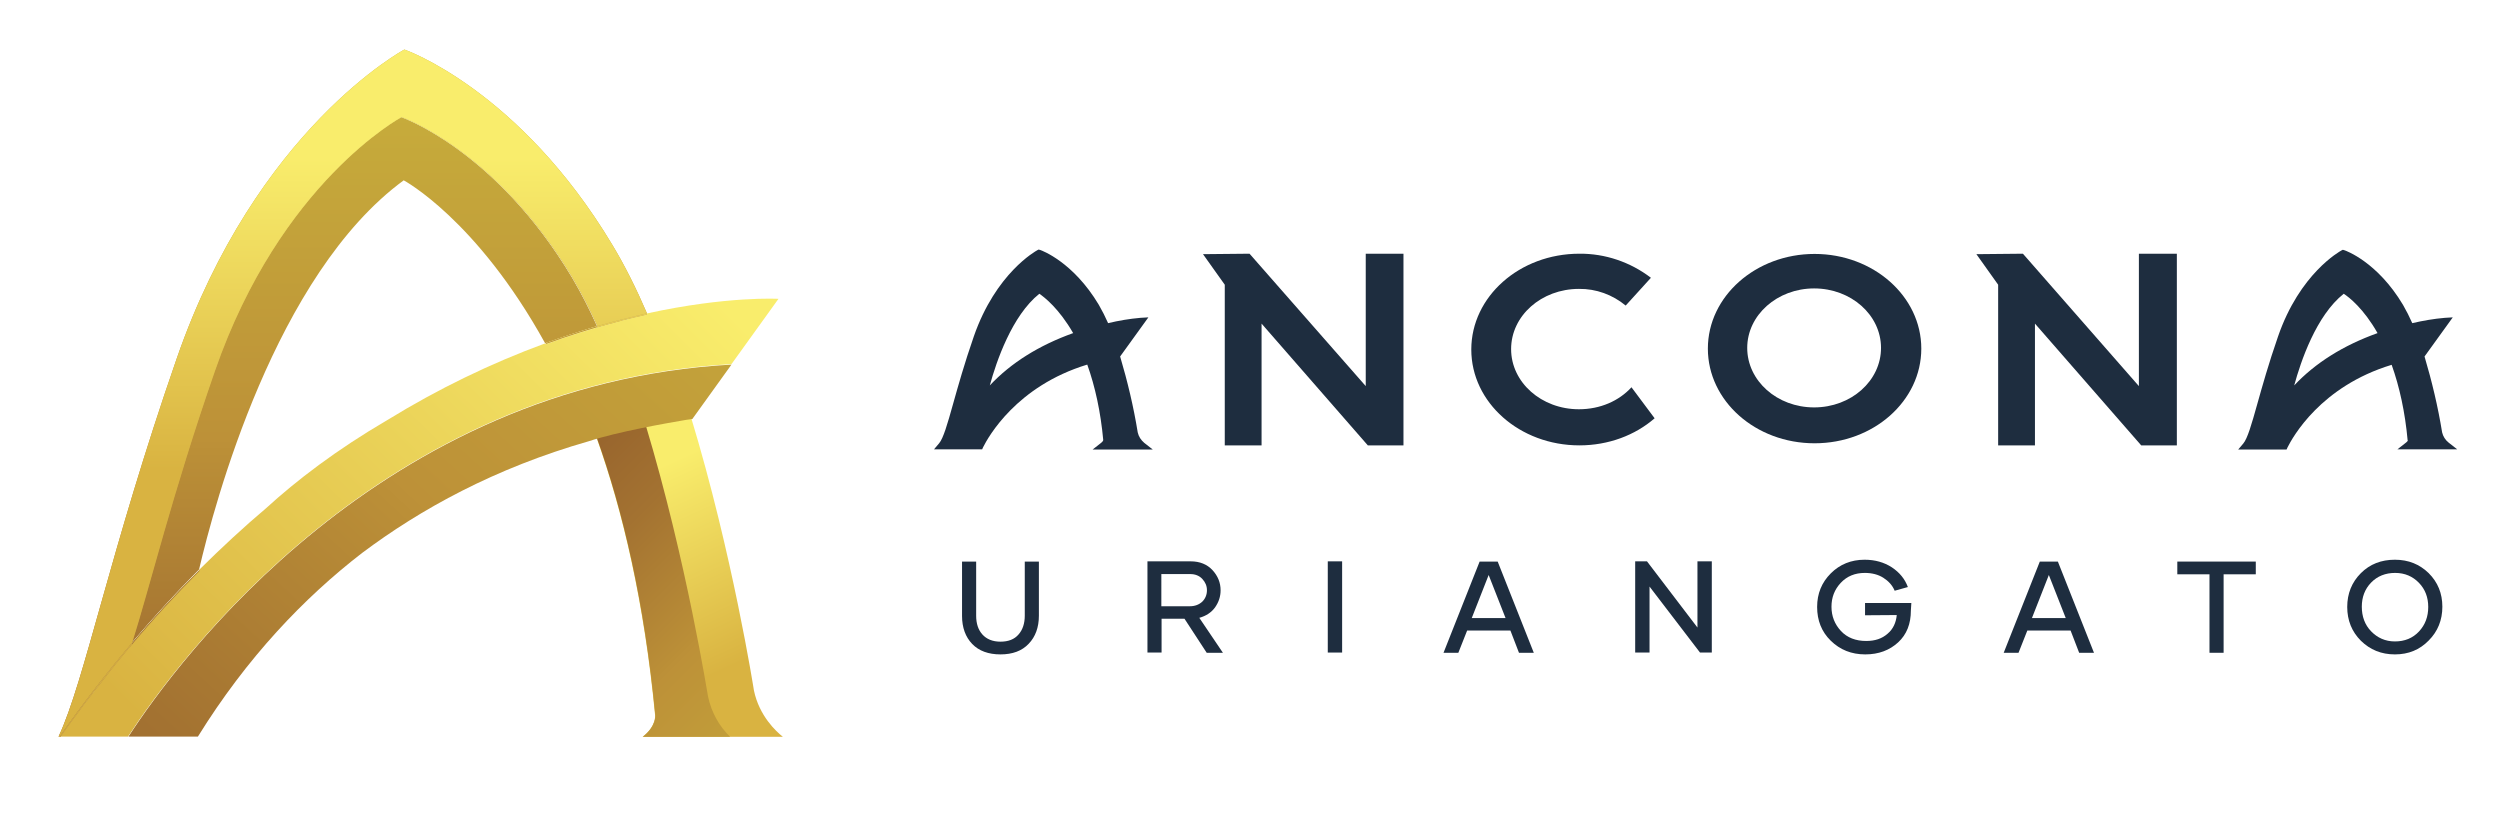 <?xml version="1.0" encoding="utf-8"?>
<!-- Generator: Adobe Illustrator 28.0.0, SVG Export Plug-In . SVG Version: 6.00 Build 0)  -->
<svg version="1.1" id="Capa_1" xmlns="http://www.w3.org/2000/svg" xmlns:xlink="http://www.w3.org/1999/xlink" x="0px" y="0px"
	 viewBox="0 0 1080 351.4" style="enable-background:new 0 0 1080 351.4;" xml:space="preserve">
<style type="text/css">
	.st0{fill:#FFFFFF;}
	.st1{fill:url(#SVGID_1_);}
	.st2{fill:url(#SVGID_00000078732611024739455560000012162899803533765776_);}
	.st3{fill:none;}
	.st4{fill:url(#SVGID_00000085961372564540764280000004171507687845912984_);}
	.st5{fill:url(#SVGID_00000157294341495321613100000004264160132449679805_);}
	.st6{fill:url(#SVGID_00000156564768547926914920000004849609259186374278_);}
	.st7{fill:url(#SVGID_00000160868813243258657540000003578749630033044103_);}
	.st8{fill:url(#SVGID_00000148620216121125205580000003182590898788438931_);}
	.st9{fill:url(#SVGID_00000099624749417304225350000017980629405423161755_);}
	.st10{fill:url(#SVGID_00000176743733597483318950000001316640740021090230_);}
	.st11{fill:url(#SVGID_00000106866398919153528630000003559823963880552853_);}
	.st12{fill:url(#SVGID_00000103988044081170332660000006341179378923684502_);}
	.st13{fill:url(#SVGID_00000037687926307362605410000005690094652314417824_);}
	.st14{fill:url(#SVGID_00000032615510545497361150000010039230322760292268_);}
	.st15{fill:url(#SVGID_00000107549957895095568330000005873235848160368023_);}
	.st16{fill:url(#SVGID_00000159453308587296779680000011702050277849440139_);}
	.st17{fill:url(#SVGID_00000092423660823201140280000004518520518685445047_);}
	.st18{fill:url(#SVGID_00000006689484136434914800000010798991273189703317_);}
	.st19{fill:url(#SVGID_00000058566354361252682230000008557714879036003761_);}
	.st20{fill:url(#SVGID_00000175290866306136006370000000997976070500255409_);}
	.st21{fill:url(#SVGID_00000144309686529951159130000003325501447407128224_);}
	.st22{fill:url(#SVGID_00000112617266949446941310000010025834775222754188_);}
	.st23{fill:url(#SVGID_00000080174180416297250990000014449914116097585577_);}
	.st24{fill:url(#SVGID_00000072282408909752801740000016040611338785164684_);}
	.st25{fill:url(#SVGID_00000179636193229742836570000012483691244806712203_);}
	.st26{fill:url(#SVGID_00000160891494513317808400000004883925171958554544_);}
	.st27{fill:url(#SVGID_00000112598865191346008590000000580839588607775155_);}
	.st28{fill:url(#SVGID_00000034082786419752603030000017546326150543504316_);}
	.st29{fill:url(#SVGID_00000062189093244203341610000008715262933711196804_);}
	.st30{fill:url(#SVGID_00000102501942585607823120000003551149824998856625_);}
	.st31{fill:url(#SVGID_00000136384915993095704260000000118891848085914242_);}
	.st32{fill:url(#SVGID_00000068648643236033168260000008172121717936852911_);}
	.st33{fill:url(#SVGID_00000031909269504414782910000003079586263901508253_);}
	.st34{fill:url(#SVGID_00000042700006078155621000000013565304256122884501_);}
	.st35{fill:url(#SVGID_00000135692448068811973230000004370374738233094534_);}
	.st36{fill:url(#SVGID_00000023990040314736566340000012057257331146570892_);}
	.st37{fill:url(#SVGID_00000179639270047524479630000006026590377053465499_);}
	.st38{fill:url(#SVGID_00000110448221883379969170000012135867496252977578_);}
	.st39{fill:url(#SVGID_00000008140969882765766620000003548182714132968622_);}
	.st40{fill:url(#SVGID_00000172432179026618992400000003863568588796761262_);}
	.st41{fill:url(#SVGID_00000142872796124738612740000011319836298207180941_);}
	.st42{fill:url(#SVGID_00000015341413023636475100000016419815401528400792_);}
	.st43{fill:url(#SVGID_00000070105576016681421000000018070882287727715485_);}
	.st44{fill:url(#SVGID_00000023994231706813006850000012773440858246164386_);}
	.st45{fill:url(#SVGID_00000060001307573479435200000010259653889214519443_);}
	.st46{fill:url(#SVGID_00000180363382101629182190000009906402368114007465_);}
	.st47{fill:url(#SVGID_00000112622901684518336200000015527714934826089350_);}
	.st48{fill:url(#SVGID_00000052102976957352808080000015343087741419993246_);}
	.st49{fill:url(#SVGID_00000155124844376136386800000016839102732809628817_);}
	.st50{fill:url(#SVGID_00000142859012300460852620000016637667517914010291_);}
	.st51{fill:url(#SVGID_00000033326824663675424720000004460996558452818585_);}
	.st52{fill:url(#SVGID_00000075885180150605618150000007651189120925289857_);}
	.st53{fill:url(#SVGID_00000026161783642996164860000016043218531334942616_);}
	.st54{fill:url(#SVGID_00000019676670488429348150000017776200526665901966_);}
	.st55{fill:url(#SVGID_00000183249891333767178760000006062510704648174253_);}
	.st56{fill:url(#SVGID_00000106128616742336397190000016307104542595677594_);}
	.st57{fill:url(#SVGID_00000014608354615368354730000016661807345731378074_);}
	.st58{fill:url(#SVGID_00000058591423855556393300000015411390983360102799_);}
	.st59{fill:url(#SVGID_00000121959021854953980460000008855602414355006602_);}
	.st60{fill:url(#SVGID_00000100342378778979466700000008975858868472128130_);}
	.st61{fill:url(#SVGID_00000074401244339744192170000016251044268918951594_);}
	.st62{fill:url(#SVGID_00000049210633781021990180000010559421099326792890_);}
	.st63{fill:url(#SVGID_00000178194660519565330020000004785697039685474999_);}
	.st64{fill:url(#SVGID_00000114039518363380103800000007222766832467626904_);}
	.st65{fill:url(#SVGID_00000091002460285370751340000002695001621280651662_);}
	.st66{fill:url(#SVGID_00000158030024963709893280000002204703555097350334_);}
	.st67{fill:url(#SVGID_00000165224142400752648480000001581701146278670750_);}
	.st68{fill:url(#SVGID_00000042736332526985509150000011775378167476826769_);}
	.st69{fill:url(#SVGID_00000052106022481272171960000012581458886605867915_);}
	.st70{fill:url(#SVGID_00000178903214034687230910000006359862515721549963_);}
	.st71{fill:url(#SVGID_00000164479641507418611930000018244018940735752378_);}
	.st72{fill:url(#SVGID_00000112613930974175988210000011843760904880737948_);}
	.st73{fill:url(#SVGID_00000177482386319513916650000001554623888780255148_);}
	.st74{fill:url(#SVGID_00000076603767657059472810000008978466237929713340_);}
	.st75{fill:url(#SVGID_00000030457568866555943360000006790237446572093860_);}
	.st76{fill:url(#SVGID_00000139987279005140026980000002488175829306283932_);}
	.st77{fill:url(#SVGID_00000097462647714431580370000011503580080577207686_);}
	.st78{fill:#1E2D3F;}
	.st79{fill:url(#SVGID_00000072272939088629436260000012432491203496959923_);}
	.st80{fill:url(#SVGID_00000106842716931640979380000006149521151710196130_);}
	.st81{fill:url(#SVGID_00000131369533320062838700000017514545212007444638_);}
	.st82{fill:url(#SVGID_00000017477631229709258040000016917819239782394753_);}
	.st83{fill:url(#SVGID_00000008109324762624218710000015007097220704884410_);}
	.st84{fill:url(#SVGID_00000014595189992854729050000005938350251806316186_);}
	.st85{fill:url(#SVGID_00000034085206800390838390000012526486004608634498_);}
	.st86{fill:url(#SVGID_00000126311095270952492160000003654314877419452066_);}
	.st87{fill:url(#SVGID_00000178915804533775060710000002175764598936908430_);}
	.st88{fill:url(#SVGID_00000079471224759122251610000001736603317967402910_);}
	.st89{fill:url(#SVGID_00000131359570924870825970000000246088656408892304_);}
	.st90{fill:url(#SVGID_00000028310530030282850350000007738357477036229031_);}
	.st91{fill:url(#SVGID_00000089566662876698651990000010079111190251824800_);}
	.st92{fill:url(#SVGID_00000163056019396522828810000018321068902817779134_);}
	.st93{fill:url(#SVGID_00000093151554720044934440000001735605251660111504_);}
	.st94{fill:url(#SVGID_00000049934846253615325580000018146981298259240105_);}
	.st95{fill:url(#SVGID_00000142146939794146903030000008605285899722422697_);}
	.st96{fill:url(#SVGID_00000072977358010914629380000006036421681612901004_);}
	.st97{fill:url(#SVGID_00000164484224449958861860000017948872297356509613_);}
	.st98{fill:url(#SVGID_00000128475022012633174600000013876446786277435012_);}
	.st99{fill:url(#SVGID_00000039120494188285192580000000994590628064555659_);}
	.st100{fill:url(#SVGID_00000030484511307513691090000002274698431791659443_);}
	.st101{fill:url(#SVGID_00000054961259792852645580000002081544797472879014_);}
	.st102{fill:url(#SVGID_00000078040913073394792180000007138184839711214504_);}
	.st103{fill:url(#SVGID_00000167384580321143095540000018307501143417050779_);}
	.st104{fill:url(#SVGID_00000008136056947834595220000004059806658060337311_);}
	.st105{fill:url(#SVGID_00000174572263830356047160000000503316254083787937_);}
	.st106{fill:url(#SVGID_00000002366013568781083000000014837902671716870797_);}
	.st107{fill:url(#SVGID_00000037657276976965821020000002022034915116475807_);}
	.st108{fill:url(#SVGID_00000038376617744533063340000009841099097586134955_);}
	.st109{fill:url(#SVGID_00000036221413943707553310000004826070711724350127_);}
	.st110{fill:url(#SVGID_00000074402105119447365220000004954380256134548911_);}
	.st111{fill:url(#SVGID_00000038387524717564736610000008852255279704709798_);}
	.st112{fill:url(#SVGID_00000041280916209015357850000012355391225948948375_);}
	.st113{fill:url(#SVGID_00000099634124809956791920000004949041451029204642_);}
	.st114{fill:url(#SVGID_00000012446239445233166980000012871946150595475592_);}
	.st115{fill:url(#SVGID_00000070812150346952090630000006429303488086835841_);}
	.st116{fill:url(#SVGID_00000093174924635042351020000006156080321459252367_);}
</style>
<g>
	<g>
		<path class="st78" d="M448.8,242.6V266c0,5-1.5,9.1-4.4,12.1c-2.9,3.1-7,4.6-12.2,4.6c-5.2,0-9.3-1.5-12.2-4.5
			c-2.9-3-4.4-7.1-4.4-12.1v-23.5h6.1v23.4c0,3.4,0.9,6.1,2.7,8.1c1.8,2,4.4,3.1,7.8,3.1s6-1,7.8-3.1c1.8-2,2.7-4.8,2.7-8.1v-23.4
			L448.8,242.6z"/>
		<path class="st78" d="M511.7,267.3h-9.9v14.6h-6.1v-39.4h18.7c3.9,0,7.1,1.3,9.4,3.8c2.3,2.5,3.5,5.4,3.5,8.7
			c0,2.7-0.8,5.1-2.4,7.4c-1.6,2.2-3.9,3.7-6.8,4.5l10.2,15.1h-7L511.7,267.3z M501.7,261.9H514c2.2,0,4-0.7,5.4-2
			c1.3-1.3,2-3,2-4.9s-0.7-3.5-2-4.9c-1.3-1.4-3.1-2.1-5.2-2.1h-12.5L501.7,261.9z"/>
		<path class="st78" d="M573.6,242.5h6.2v39.4h-6.2V242.5z"/>
		<path class="st78" d="M652.5,272.4h-18.7l-3.8,9.6h-6.4l15.6-39.4h7.8l15.6,39.4h-6.4L652.5,272.4z M650.4,267l-7.3-18.6
			l-7.3,18.6H650.4z"/>
		<path class="st78" d="M739.5,242.5v39.4h-5.1l-21.8-28.5v28.5h-6.2v-39.4h5.1l21.8,28.6v-28.6H739.5z"/>
		<path class="st78" d="M825.5,263.7c0,5.8-1.8,10.4-5.5,13.8c-3.7,3.4-8.4,5.2-14.2,5.2c-6,0-10.9-2-14.9-5.9
			c-4-3.9-5.9-8.8-5.9-14.6c0-5.8,2-10.6,5.9-14.5s8.8-5.9,14.6-5.9c4.5,0,8.4,1.1,11.8,3.3c3.3,2.2,5.6,5,6.9,8.5l-5.7,1.6
			c-1-2.4-2.7-4.2-4.9-5.6c-2.2-1.4-4.9-2.1-8-2.1c-4.2,0-7.7,1.4-10.4,4.3c-2.7,2.9-4,6.3-4,10.3c0,4.1,1.4,7.6,4.1,10.5
			s6.4,4.3,10.9,4.3c3.8,0,6.8-1,9.2-3.1c2.4-2,3.7-4.8,4-8.1l-13.7,0.1v-5.3h20L825.5,263.7z"/>
		<path class="st78" d="M894.5,272.4h-18.7l-3.8,9.6h-6.4l15.6-39.4h7.8l15.6,39.4h-6.4L894.5,272.4z M892.4,267l-7.3-18.6
			l-7.3,18.6H892.4z"/>
		<path class="st78" d="M974.5,248.1h-13.9v33.9h-6.1v-33.9h-13.9v-5.5h33.9V248.1z"/>
		<path class="st78" d="M1034.6,282.7c-5.9,0-10.7-2-14.7-5.9c-3.9-3.9-5.9-8.8-5.9-14.6c0-5.8,2-10.7,5.9-14.6s8.8-5.8,14.7-5.8
			c5.9,0,10.7,2,14.6,5.8c3.9,3.9,5.9,8.7,5.9,14.5c0,5.8-2,10.7-5.9,14.6C1045.3,280.7,1040.5,282.7,1034.6,282.7L1034.6,282.7z
			 M1034.6,277.1c4.2,0,7.7-1.4,10.4-4.3c2.7-2.9,4-6.4,4-10.6c0-4.1-1.3-7.6-4-10.4c-2.7-2.8-6.1-4.3-10.3-4.3
			c-4.2,0-7.7,1.4-10.4,4.2c-2.7,2.8-4,6.3-4,10.4c0,4.2,1.3,7.8,4,10.6S1030.4,277.1,1034.6,277.1L1034.6,277.1z"/>
	</g>
	<path class="st78" d="M1039.4,191.2l-3.7,2.9h25.8l-3.7-2.9c-1.4-1.1-2.4-2.7-2.8-4.4c-1.8-11.1-4.4-22-7.6-32.8l12.2-16.9
		l-3.4,0.2c-4.7,0.4-9.4,1.2-14.1,2.3c-1.2-2.7-2.5-5.3-4-7.9c-11.1-18.6-24.7-23.4-25.3-23.6l-0.7-0.2l-0.6,0.3
		c-0.7,0.4-18,9.9-27.4,37.2c-4.1,11.8-6.8,21.5-9,29.3c-2.4,8.6-4.2,14.8-6,16.9l-2.2,2.6h20.9l0.4-0.9c2.2-4.4,14.3-26.4,45-35.7
		c3.4,9.5,5.8,20.5,6.9,32.6C1040.3,190.1,1040.2,190.6,1039.4,191.2z M1027.1,143.9c-14.8,5.3-26.9,12.9-36,22.6
		c2.8-10.3,9.5-30.2,21.4-39.6C1014.8,128.4,1021.1,133.3,1027.1,143.9z"/>
	<path class="st78" d="M491.5,186.8c-1.8-11.1-4.4-22-7.6-32.8l12.2-16.9l-3.4,0.2c-4.7,0.4-9.4,1.2-14,2.3c-1.2-2.7-2.5-5.3-4-7.9
		c-11.1-18.6-24.7-23.5-25.3-23.7l-0.7-0.2l-0.6,0.3c-0.7,0.4-17.9,9.9-27.4,37.2c-4.1,11.8-6.8,21.5-9,29.3
		c-2.4,8.6-4.2,14.8-6,16.9l-2.2,2.6h20.8l0.4-0.9c2.2-4.4,14.4-26.4,45-35.7c3.4,9.5,5.8,20.5,6.9,32.6c0,0,0,0.5-0.9,1.2l-3.7,2.9
		H498l-3.7-2.9C492.9,190.1,491.9,188.6,491.5,186.8z M463.6,143.9c-14.8,5.3-26.9,12.9-36,22.6c2.8-10.3,9.6-30.2,21.4-39.6
		C451.2,128.4,457.5,133.3,463.6,143.9z"/>
	<path class="st78" d="M519.7,109.8l9.4,13.2v69.4h15.9v-52.6l45.9,52.6h15.4v-82.8H590v57.2l-50.2-57.2L519.7,109.8z"/>
	<path class="st78" d="M853.8,109.8l9.4,13.2v69.4h15.9v-52.6l45.9,52.6h15.4v-82.8H924v57.2l-50.1-57.2L853.8,109.8z"/>
	<path class="st78" d="M783.9,109.7c-25.4,0-46.1,18.3-46.1,40.9s20.6,40.9,46.1,40.9s46.1-18.3,46.1-40.9S809.3,109.7,783.9,109.7z
		 M783.7,176c-16,0-28.9-11.5-28.9-25.7s13-25.7,28.9-25.7c16,0,28.9,11.5,28.9,25.7S799.7,176,783.7,176z"/>
	<path class="st78" d="M682.1,176.8c-16.2,0-29.3-11.6-29.3-26s13.1-26,29.3-26c7.4-0.1,14.5,2.5,20.2,7.2l10.9-12
		c-8.9-6.8-19.8-10.5-30.9-10.4c-25.8,0-46.7,18.5-46.7,41.4s20.9,41.4,46.7,41.4c12.6,0,24.1-4.4,32.5-11.7l-10-13.4
		C699.4,173.2,691.3,176.8,682.1,176.8z"/>
	<g>
		<g>
			<linearGradient id="SVGID_1_" gradientUnits="userSpaceOnUse" x1="269.494" y1="208.658" x2="395.559" y2="484.134">
				<stop  offset="0" style="stop-color:#F9ED6C"/>
				<stop  offset="0.302" style="stop-color:#D9B341"/>
			</linearGradient>
			<path class="st1" d="M277.6,318.3h60.6c-2.9-2.3-10.2-9-12.5-20c0,0-9.2-58.8-27.2-118.1c-18.1,2.1-36.6,7.6-40.8,8.9
				C269,220.8,278.3,260.3,283,309C283,308.9,283.6,313.7,277.6,318.3z"/>
			
				<linearGradient id="SVGID_00000094614128012457680750000003628571899674994362_" gradientUnits="userSpaceOnUse" x1="365.877" y1="338.572" x2="204.868" y2="177.563">
				<stop  offset="6.613757e-04" style="stop-color:#C7AD3B"/>
				<stop  offset="0.386" style="stop-color:#BD9138"/>
				<stop  offset="0.408" style="stop-color:#BA8E37"/>
				<stop  offset="0.642" style="stop-color:#A37231"/>
				<stop  offset="0.847" style="stop-color:#95612C"/>
				<stop  offset="1" style="stop-color:#905B2B"/>
			</linearGradient>
			<path style="fill:url(#SVGID_00000094614128012457680750000003628571899674994362_);" d="M278.9,183.5
				c-10.2,2.3-18.5,4.8-21.1,5.6c11.3,31.7,20.6,71.1,25.3,119.8c0,0,0.6,4.7-5.4,9.4h37.7c-4.8-4.7-8.1-10.7-9.5-17.3
				C305.8,301,296.7,242.6,278.9,183.5z"/>
		</g>
		<path class="st3" d="M174.6,77.9C119.1,118.7,92.7,217.8,86.2,246c9.7-9.6,19.3-18.5,28.9-26.6c12.9-11.7,30.3-25.2,52.6-38.2
			c21.5-13.2,44.3-24.3,68-33C206.1,94.7,174.6,77.9,174.6,77.9z"/>
		
			<linearGradient id="SVGID_00000032639055582005842590000001272251307490736786_" gradientUnits="userSpaceOnUse" x1="344.603" y1="63.917" x2="-44.488" y2="487.248">
			<stop  offset="6.613757e-04" style="stop-color:#C7AD3B"/>
			<stop  offset="0.386" style="stop-color:#BD9138"/>
			<stop  offset="0.408" style="stop-color:#BA8E37"/>
			<stop  offset="0.642" style="stop-color:#A37231"/>
			<stop  offset="0.847" style="stop-color:#95612C"/>
			<stop  offset="1" style="stop-color:#905B2B"/>
		</linearGradient>
		<path style="fill:url(#SVGID_00000032639055582005842590000001272251307490736786_);" d="M156.4,238.9
			c25.2-18.9,57.4-36.7,98-48.3c12.4-4.1,34.2-7.9,41.9-9.2c0.9-0.1,1.9-0.3,2.8-0.4l16.9-23.5C164.4,166,76.8,285.4,55.5,318.2h30
			C106.7,284,131.4,258.2,156.4,238.9z"/>
		
			<linearGradient id="SVGID_00000165193943095518840690000006627727414320971690_" gradientUnits="userSpaceOnUse" x1="291.528" y1="110.361" x2="-419.341" y2="828.234">
			<stop  offset="0" style="stop-color:#F9ED6C"/>
			<stop  offset="0.302" style="stop-color:#D9B341"/>
		</linearGradient>
		<path style="fill:url(#SVGID_00000165193943095518840690000006627727414320971690_);" d="M316,157.3l20.3-28.2
			c0,0-22-1.3-56.8,6.3c-0.1,0-0.1,0-0.2,0c0.1,0.2,0.1,0.3,0.2,0.5c0,0,0,0,0,0c0,0,0,0,0,0c-3.7,0.8-7.3,1.7-11,2.6
			c-0.8,0.2-1.6,0.4-2.4,0.7c-10.2,2.7-20.3,5.8-30.3,9.5c-0.1-0.1-0.2-0.3-0.2-0.4c-23.7,8.7-46.5,19.8-68,33
			c-22.3,13-39.7,26.4-52.6,38.2c-9.6,8.1-19.2,17-28.9,26.6c-0.1,0.2-0.1,0.5-0.2,0.7c-10.1,10.1-20.3,21.2-30.3,33.1
			c-1.7,2-3.4,4.1-5,6.1c-1.1,1.4-2.2,2.7-3.3,4.1c-1.6,2-3.3,4.2-4.9,6.3c-1.1,1.4-2.2,2.9-3.4,4.3c-1.7,2.3-3.5,4.6-5.2,6.9
			c-1,1.3-2,2.7-3,4c-1.6,2.2-3.1,4.4-4.7,6.6h29.2C76.6,285.6,164.2,165.8,316,157.3z"/>
		
			<linearGradient id="SVGID_00000072959698115260298730000000100911748783158962_" gradientUnits="userSpaceOnUse" x1="157.517" y1="39.752" x2="157.517" y2="427.382">
			<stop  offset="6.613757e-04" style="stop-color:#C7AD3B"/>
			<stop  offset="0.386" style="stop-color:#BD9138"/>
			<stop  offset="0.408" style="stop-color:#BA8E37"/>
			<stop  offset="0.642" style="stop-color:#A37231"/>
			<stop  offset="0.847" style="stop-color:#95612C"/>
			<stop  offset="1" style="stop-color:#905B2B"/>
		</linearGradient>
		<path style="fill:url(#SVGID_00000072959698115260298730000000100911748783158962_);" d="M257.9,140.9c-3.2-7.2-6.8-14.2-10.8-21
			c-33.1-55.3-73.8-69.3-73.8-69.3s-52.2,28-80.6,109.6c-18.6,53.5-28.1,93.3-35.8,117.5c9.6-11.3,19.3-21.8,28.9-31.5
			c0.1-0.1,0.1-0.1,0.2-0.2c6.6-28.2,32.9-127.4,88.4-168.1c0,0,31.5,16.8,61.1,70.4c0.1,0,0.2-0.1,0.2-0.1
			C243.2,145.5,250.5,143.1,257.9,140.9z"/>
		
			<linearGradient id="SVGID_00000139981993117691214010000004312726833244783788_" gradientUnits="userSpaceOnUse" x1="260.279" y1="79.417" x2="-450.591" y2="797.29">
			<stop  offset="0" style="stop-color:#F9ED6C"/>
			<stop  offset="0.302" style="stop-color:#D9B341"/>
		</linearGradient>
		<path style="fill:url(#SVGID_00000139981993117691214010000004312726833244783788_);" d="M33.9,307.6c-1,1.3-2,2.7-3,4
			C31.9,310.2,32.9,308.9,33.9,307.6z"/>
		
			<linearGradient id="SVGID_00000088096268081060594280000005780568661165085605_" gradientUnits="userSpaceOnUse" x1="32.367" y1="39.752" x2="32.367" y2="427.382">
			<stop  offset="6.613757e-04" style="stop-color:#C7AD3B"/>
			<stop  offset="0.386" style="stop-color:#BD9138"/>
			<stop  offset="0.408" style="stop-color:#BA8E37"/>
			<stop  offset="0.642" style="stop-color:#A37231"/>
			<stop  offset="0.847" style="stop-color:#95612C"/>
			<stop  offset="1" style="stop-color:#905B2B"/>
		</linearGradient>
		<path style="fill:url(#SVGID_00000088096268081060594280000005780568661165085605_);" d="M33.9,307.6c-1,1.3-2,2.7-3,4
			C31.9,310.2,32.9,308.9,33.9,307.6z"/>
		
			<linearGradient id="SVGID_00000103240913064042538740000015894906260797149119_" gradientUnits="userSpaceOnUse" x1="296.147" y1="114.935" x2="-414.722" y2="832.808">
			<stop  offset="0" style="stop-color:#F9ED6C"/>
			<stop  offset="0.302" style="stop-color:#D9B341"/>
		</linearGradient>
		<path style="fill:url(#SVGID_00000103240913064042538740000015894906260797149119_);" d="M279.5,135.9
			C279.5,135.9,279.5,135.9,279.5,135.9c-3.5,0.8-7.2,1.7-11,2.6C272.2,137.6,275.9,136.7,279.5,135.9z"/>
		
			<linearGradient id="SVGID_00000098193633233590386470000015046886040690863248_" gradientUnits="userSpaceOnUse" x1="274.053" y1="39.752" x2="274.053" y2="427.382">
			<stop  offset="6.613757e-04" style="stop-color:#C7AD3B"/>
			<stop  offset="0.386" style="stop-color:#BD9138"/>
			<stop  offset="0.408" style="stop-color:#BA8E37"/>
			<stop  offset="0.642" style="stop-color:#A37231"/>
			<stop  offset="0.847" style="stop-color:#95612C"/>
			<stop  offset="1" style="stop-color:#905B2B"/>
		</linearGradient>
		<path style="fill:url(#SVGID_00000098193633233590386470000015046886040690863248_);" d="M279.5,135.9
			C279.5,135.9,279.5,135.9,279.5,135.9c-3.5,0.8-7.2,1.7-11,2.6C272.2,137.6,275.9,136.7,279.5,135.9z"/>
		
			<linearGradient id="SVGID_00000062167805659357253420000011551625563929934466_" gradientUnits="userSpaceOnUse" x1="258.946" y1="78.097" x2="-451.924" y2="795.97">
			<stop  offset="0" style="stop-color:#F9ED6C"/>
			<stop  offset="0.302" style="stop-color:#D9B341"/>
		</linearGradient>
		<path style="fill:url(#SVGID_00000062167805659357253420000011551625563929934466_);" d="M42.4,296.3c-1.1,1.4-2.2,2.9-3.4,4.3
			C40.2,299.2,41.3,297.7,42.4,296.3z"/>
		
			<linearGradient id="SVGID_00000042699672161207692840000012806113471425866128_" gradientUnits="userSpaceOnUse" x1="40.73" y1="39.752" x2="40.73" y2="427.382">
			<stop  offset="6.613757e-04" style="stop-color:#C7AD3B"/>
			<stop  offset="0.386" style="stop-color:#BD9138"/>
			<stop  offset="0.408" style="stop-color:#BA8E37"/>
			<stop  offset="0.642" style="stop-color:#A37231"/>
			<stop  offset="0.847" style="stop-color:#95612C"/>
			<stop  offset="1" style="stop-color:#905B2B"/>
		</linearGradient>
		<path style="fill:url(#SVGID_00000042699672161207692840000012806113471425866128_);" d="M42.4,296.3c-1.1,1.4-2.2,2.9-3.4,4.3
			C40.2,299.2,41.3,297.7,42.4,296.3z"/>
		
			<linearGradient id="SVGID_00000164487408939352431930000010208860095701484436_" gradientUnits="userSpaceOnUse" x1="257.886" y1="77.047" x2="-452.984" y2="794.92">
			<stop  offset="0" style="stop-color:#F9ED6C"/>
			<stop  offset="0.302" style="stop-color:#D9B341"/>
		</linearGradient>
		<path style="fill:url(#SVGID_00000164487408939352431930000010208860095701484436_);" d="M50.7,285.9c-1.1,1.4-2.2,2.7-3.3,4.1
			C48.4,288.7,49.6,287.3,50.7,285.9z"/>
		
			<linearGradient id="SVGID_00000025417099649088425050000013175894057652006067_" gradientUnits="userSpaceOnUse" x1="49.001" y1="39.752" x2="49.001" y2="427.382">
			<stop  offset="6.613757e-04" style="stop-color:#C7AD3B"/>
			<stop  offset="0.386" style="stop-color:#BD9138"/>
			<stop  offset="0.408" style="stop-color:#BA8E37"/>
			<stop  offset="0.642" style="stop-color:#A37231"/>
			<stop  offset="0.847" style="stop-color:#95612C"/>
			<stop  offset="1" style="stop-color:#905B2B"/>
		</linearGradient>
		<path style="fill:url(#SVGID_00000025417099649088425050000013175894057652006067_);" d="M50.7,285.9c-1.1,1.4-2.2,2.7-3.3,4.1
			C48.4,288.7,49.6,287.3,50.7,285.9z"/>
		
			<linearGradient id="SVGID_00000090287612515764509890000004682547263850664859_" gradientUnits="userSpaceOnUse" x1="256.435" y1="75.611" x2="-454.434" y2="793.484">
			<stop  offset="0" style="stop-color:#F9ED6C"/>
			<stop  offset="0.302" style="stop-color:#D9B341"/>
		</linearGradient>
		<path style="fill:url(#SVGID_00000090287612515764509890000004682547263850664859_);" d="M57.1,277.7c-0.1,0.3-0.2,0.5-0.2,0.8
			c-0.4,0.4-0.8,0.9-1.1,1.4c10-12,20.2-23,30.3-33.1c0-0.2,0.1-0.5,0.2-0.7c-0.1,0.1-0.1,0.1-0.2,0.2
			C76.4,255.9,66.7,266.4,57.1,277.7z"/>
		
			<linearGradient id="SVGID_00000016781470271162608970000011112018436668410258_" gradientUnits="userSpaceOnUse" x1="70.952" y1="39.752" x2="70.952" y2="427.382">
			<stop  offset="6.613757e-04" style="stop-color:#C7AD3B"/>
			<stop  offset="0.386" style="stop-color:#BD9138"/>
			<stop  offset="0.408" style="stop-color:#BA8E37"/>
			<stop  offset="0.642" style="stop-color:#A37231"/>
			<stop  offset="0.847" style="stop-color:#95612C"/>
			<stop  offset="1" style="stop-color:#905B2B"/>
		</linearGradient>
		<path style="fill:url(#SVGID_00000016781470271162608970000011112018436668410258_);" d="M57.1,277.7c-0.1,0.3-0.2,0.5-0.2,0.8
			c-0.4,0.4-0.8,0.9-1.1,1.4c10-12,20.2-23,30.3-33.1c0-0.2,0.1-0.5,0.2-0.7c-0.1,0.1-0.1,0.1-0.2,0.2
			C76.4,255.9,66.7,266.4,57.1,277.7z"/>
		
			<linearGradient id="SVGID_00000158716999547682223810000005581526443921593012_" gradientUnits="userSpaceOnUse" x1="287.715" y1="106.585" x2="-423.154" y2="824.459">
			<stop  offset="0" style="stop-color:#F9ED6C"/>
			<stop  offset="0.302" style="stop-color:#D9B341"/>
		</linearGradient>
		<path style="fill:url(#SVGID_00000158716999547682223810000005581526443921593012_);" d="M257.9,140.9c-7.4,2.2-14.8,4.6-22,7.2
			c-0.1,0-0.2,0.1-0.2,0.1c0.1,0.1,0.2,0.3,0.2,0.4c9.9-3.6,20-6.8,30.3-9.5c-2.6,0.7-5.3,1.4-8,2.2
			C258.1,141.2,258,141.1,257.9,140.9z"/>
		
			<linearGradient id="SVGID_00000076578409853749040150000004445993696029558918_" gradientUnits="userSpaceOnUse" x1="250.924" y1="39.752" x2="250.924" y2="427.382">
			<stop  offset="6.613757e-04" style="stop-color:#C7AD3B"/>
			<stop  offset="0.386" style="stop-color:#BD9138"/>
			<stop  offset="0.408" style="stop-color:#BA8E37"/>
			<stop  offset="0.642" style="stop-color:#A37231"/>
			<stop  offset="0.847" style="stop-color:#95612C"/>
			<stop  offset="1" style="stop-color:#905B2B"/>
		</linearGradient>
		<path style="fill:url(#SVGID_00000076578409853749040150000004445993696029558918_);" d="M257.9,140.9c-7.4,2.2-14.8,4.6-22,7.2
			c-0.1,0-0.2,0.1-0.2,0.1c0.1,0.1,0.2,0.3,0.2,0.4c9.9-3.6,20-6.8,30.3-9.5c-2.6,0.7-5.3,1.4-8,2.2
			C258.1,141.2,258,141.1,257.9,140.9z"/>
		
			<linearGradient id="SVGID_00000106845286962275175520000015566397074063669411_" gradientUnits="userSpaceOnUse" x1="271.9" y1="67.767" x2="271.9" y2="514.771">
			<stop  offset="0" style="stop-color:#F9ED6C"/>
			<stop  offset="0.302" style="stop-color:#D9B341"/>
		</linearGradient>
		<path style="fill:url(#SVGID_00000106845286962275175520000015566397074063669411_);" d="M279.3,135.5
			c-4.6-10.7-9.5-20.7-14.9-29.5C269.8,114.8,274.7,124.8,279.3,135.5C279.3,135.5,279.3,135.5,279.3,135.5z"/>
		
			<linearGradient id="SVGID_00000117675577701373816890000007987888878987043244_" gradientUnits="userSpaceOnUse" x1="298.088" y1="116.857" x2="-412.781" y2="834.731">
			<stop  offset="0" style="stop-color:#F9ED6C"/>
			<stop  offset="0.302" style="stop-color:#D9B341"/>
		</linearGradient>
		<path style="fill:url(#SVGID_00000117675577701373816890000007987888878987043244_);" d="M279.5,135.9
			C279.5,135.9,279.5,135.9,279.5,135.9c-0.1-0.2-0.1-0.3-0.2-0.5c0,0,0,0,0,0C279.4,135.6,279.5,135.8,279.5,135.9z"/>
		
			<linearGradient id="SVGID_00000011018683744625188460000003650732257268883612_" gradientUnits="userSpaceOnUse" x1="279.435" y1="67.767" x2="279.435" y2="514.771">
			<stop  offset="0" style="stop-color:#F9ED6C"/>
			<stop  offset="0.302" style="stop-color:#D9B341"/>
		</linearGradient>
		<path style="fill:url(#SVGID_00000011018683744625188460000003650732257268883612_);" d="M279.5,135.9
			C279.5,135.9,279.5,135.9,279.5,135.9c-0.1-0.2-0.1-0.3-0.2-0.5c0,0,0,0,0,0C279.4,135.6,279.5,135.8,279.5,135.9z"/>
		
			<linearGradient id="SVGID_00000052811643855910011570000015051793099766693543_" gradientUnits="userSpaceOnUse" x1="293.593" y1="112.406" x2="-417.277" y2="830.279">
			<stop  offset="0" style="stop-color:#F9ED6C"/>
			<stop  offset="0.302" style="stop-color:#D9B341"/>
		</linearGradient>
		<path style="fill:url(#SVGID_00000052811643855910011570000015051793099766693543_);" d="M268.6,138.6c-0.8,0.2-1.6,0.4-2.4,0.7
			C267,139,267.8,138.8,268.6,138.6z"/>
		
			<linearGradient id="SVGID_00000149344297355210209630000015594429973013791897_" gradientUnits="userSpaceOnUse" x1="267.374" y1="67.767" x2="267.374" y2="514.771">
			<stop  offset="0" style="stop-color:#F9ED6C"/>
			<stop  offset="0.302" style="stop-color:#D9B341"/>
		</linearGradient>
		<path style="fill:url(#SVGID_00000149344297355210209630000015594429973013791897_);" d="M268.6,138.6c-0.8,0.2-1.6,0.4-2.4,0.7
			C267,139,267.8,138.8,268.6,138.6z"/>
		
			<linearGradient id="SVGID_00000075868579244376963520000003780502088583542422_" gradientUnits="userSpaceOnUse" x1="257.45" y1="76.615" x2="-453.423" y2="794.492">
			<stop  offset="0" style="stop-color:#F9ED6C"/>
			<stop  offset="0.302" style="stop-color:#D9B341"/>
		</linearGradient>
		<path style="fill:url(#SVGID_00000075868579244376963520000003780502088583542422_);" d="M55.7,279.8c-1.7,2-3.4,4.1-5,6.1
			C52.4,283.9,54,281.8,55.7,279.8z"/>
		
			<linearGradient id="SVGID_00000132781992475257914950000016112042950081182127_" gradientUnits="userSpaceOnUse" x1="53.198" y1="67.767" x2="53.198" y2="514.771">
			<stop  offset="0" style="stop-color:#F9ED6C"/>
			<stop  offset="0.302" style="stop-color:#D9B341"/>
		</linearGradient>
		<path style="fill:url(#SVGID_00000132781992475257914950000016112042950081182127_);" d="M55.7,279.8c-1.7,2-3.4,4.1-5,6.1
			C52.4,283.9,54,281.8,55.7,279.8z"/>
		
			<linearGradient id="SVGID_00000020388983822347343460000013941737732359560114_" gradientUnits="userSpaceOnUse" x1="258.391" y1="77.547" x2="-452.478" y2="795.421">
			<stop  offset="0" style="stop-color:#F9ED6C"/>
			<stop  offset="0.302" style="stop-color:#D9B341"/>
		</linearGradient>
		<path style="fill:url(#SVGID_00000020388983822347343460000013941737732359560114_);" d="M47.3,290c-1.6,2-3.3,4.2-4.9,6.3
			C44,294.2,45.7,292.1,47.3,290z"/>
		
			<linearGradient id="SVGID_00000101076816892934729040000014815445249247078840_" gradientUnits="userSpaceOnUse" x1="44.871" y1="67.767" x2="44.871" y2="514.771">
			<stop  offset="0" style="stop-color:#F9ED6C"/>
			<stop  offset="0.302" style="stop-color:#D9B341"/>
		</linearGradient>
		<path style="fill:url(#SVGID_00000101076816892934729040000014815445249247078840_);" d="M47.3,290c-1.6,2-3.3,4.2-4.9,6.3
			C44,294.2,45.7,292.1,47.3,290z"/>
		
			<linearGradient id="SVGID_00000067208384573196668940000006903437542631573395_" gradientUnits="userSpaceOnUse" x1="260.998" y1="80.129" x2="-449.871" y2="798.002">
			<stop  offset="0" style="stop-color:#F9ED6C"/>
			<stop  offset="0.302" style="stop-color:#D9B341"/>
		</linearGradient>
		<path style="fill:url(#SVGID_00000067208384573196668940000006903437542631573395_);" d="M26.1,318.2c1.6-2.2,3.1-4.5,4.7-6.6
			C29.3,313.8,27.7,316,26.1,318.2L26.1,318.2z"/>
		
			<linearGradient id="SVGID_00000083065107078025636630000004618045355548305813_" gradientUnits="userSpaceOnUse" x1="28.505" y1="67.767" x2="28.505" y2="514.771">
			<stop  offset="0" style="stop-color:#F9ED6C"/>
			<stop  offset="0.302" style="stop-color:#D9B341"/>
		</linearGradient>
		<path style="fill:url(#SVGID_00000083065107078025636630000004618045355548305813_);" d="M26.1,318.2c1.6-2.2,3.1-4.5,4.7-6.6
			C29.3,313.8,27.7,316,26.1,318.2L26.1,318.2z"/>
		
			<linearGradient id="SVGID_00000161595487146674975990000009673850780746220438_" gradientUnits="userSpaceOnUse" x1="259.603" y1="78.747" x2="-451.267" y2="796.62">
			<stop  offset="0" style="stop-color:#F9ED6C"/>
			<stop  offset="0.302" style="stop-color:#D9B341"/>
		</linearGradient>
		<path style="fill:url(#SVGID_00000161595487146674975990000009673850780746220438_);" d="M39,300.6c-1.7,2.3-3.5,4.6-5.2,6.9
			C35.6,305.2,37.3,302.9,39,300.6z"/>
		
			<linearGradient id="SVGID_00000090994011176808730700000005981958613054855101_" gradientUnits="userSpaceOnUse" x1="36.456" y1="67.767" x2="36.456" y2="514.771">
			<stop  offset="0" style="stop-color:#F9ED6C"/>
			<stop  offset="0.302" style="stop-color:#D9B341"/>
		</linearGradient>
		<path style="fill:url(#SVGID_00000090994011176808730700000005981958613054855101_);" d="M39,300.6c-1.7,2.3-3.5,4.6-5.2,6.9
			C35.6,305.2,37.3,302.9,39,300.6z"/>
		
			<linearGradient id="SVGID_00000108273025674167197420000012844609738883450807_" gradientUnits="userSpaceOnUse" x1="152.286" y1="39.752" x2="152.286" y2="427.382">
			<stop  offset="6.613757e-04" style="stop-color:#C7AD3B"/>
			<stop  offset="0.386" style="stop-color:#BD9138"/>
			<stop  offset="0.408" style="stop-color:#BA8E37"/>
			<stop  offset="0.642" style="stop-color:#A37231"/>
			<stop  offset="0.847" style="stop-color:#95612C"/>
			<stop  offset="1" style="stop-color:#905B2B"/>
		</linearGradient>
		<path style="fill:url(#SVGID_00000108273025674167197420000012844609738883450807_);" d="M57.1,277.7c7.7-24.2,17.2-64,35.8-117.5
			c28.3-81.6,80.6-109.6,80.6-109.6s40.6,14,73.8,69.3c4,6.8,7.6,13.8,10.8,21c7.1-2.1,14.2-3.9,21.4-5.5
			c-4.6-10.7-9.6-20.7-14.9-29.5c-40.4-67.4-89.9-84.5-89.9-84.5S110.8,55.5,76.3,155c-28.9,83.1-39.7,139.2-51,163.2h0.5
			C36.1,303.6,46.5,290.1,57.1,277.7z"/>
		
			<linearGradient id="SVGID_00000036210004248931512370000004894899899456286860_" gradientUnits="userSpaceOnUse" x1="152.286" y1="67.767" x2="152.286" y2="514.771">
			<stop  offset="0" style="stop-color:#F9ED6C"/>
			<stop  offset="0.302" style="stop-color:#D9B341"/>
		</linearGradient>
		<path style="fill:url(#SVGID_00000036210004248931512370000004894899899456286860_);" d="M57.1,277.7c7.7-24.2,17.2-64,35.8-117.5
			c28.3-81.6,80.6-109.6,80.6-109.6s40.6,14,73.8,69.3c4,6.8,7.6,13.8,10.8,21c7.1-2.1,14.2-3.9,21.4-5.5
			c-4.6-10.7-9.6-20.7-14.9-29.5c-40.4-67.4-89.9-84.5-89.9-84.5S110.8,55.5,76.3,155c-28.9,83.1-39.7,139.2-51,163.2h0.5
			C36.1,303.6,46.5,290.1,57.1,277.7z"/>
		
			<linearGradient id="SVGID_00000093146099799829907130000000836809577590343570_" gradientUnits="userSpaceOnUse" x1="294.059" y1="112.867" x2="-416.811" y2="830.74">
			<stop  offset="0" style="stop-color:#F9ED6C"/>
			<stop  offset="0.302" style="stop-color:#D9B341"/>
		</linearGradient>
		<path style="fill:url(#SVGID_00000093146099799829907130000000836809577590343570_);" d="M257.9,140.9c0.1,0.2,0.2,0.3,0.2,0.5
			c2.7-0.8,5.4-1.5,8-2.2c0.8-0.2,1.6-0.4,2.4-0.7c3.8-1,7.4-1.8,11-2.6c-0.1-0.2-0.1-0.3-0.2-0.5
			C272.1,137.1,265,138.9,257.9,140.9z"/>
		
			<linearGradient id="SVGID_00000005230887260182665870000007997358589182238863_" gradientUnits="userSpaceOnUse" x1="268.737" y1="39.752" x2="268.737" y2="427.382">
			<stop  offset="6.613757e-04" style="stop-color:#C7AD3B"/>
			<stop  offset="0.386" style="stop-color:#BD9138"/>
			<stop  offset="0.408" style="stop-color:#BA8E37"/>
			<stop  offset="0.642" style="stop-color:#A37231"/>
			<stop  offset="0.847" style="stop-color:#95612C"/>
			<stop  offset="1" style="stop-color:#905B2B"/>
		</linearGradient>
		<path style="fill:url(#SVGID_00000005230887260182665870000007997358589182238863_);" d="M257.9,140.9c0.1,0.2,0.2,0.3,0.2,0.5
			c2.7-0.8,5.4-1.5,8-2.2c0.8-0.2,1.6-0.4,2.4-0.7c3.8-1,7.4-1.8,11-2.6c-0.1-0.2-0.1-0.3-0.2-0.5
			C272.1,137.1,265,138.9,257.9,140.9z"/>
		
			<linearGradient id="SVGID_00000162353265551458069230000001360511280600823680_" gradientUnits="userSpaceOnUse" x1="268.737" y1="67.767" x2="268.737" y2="514.771">
			<stop  offset="0" style="stop-color:#F9ED6C"/>
			<stop  offset="0.302" style="stop-color:#D9B341"/>
		</linearGradient>
		<path style="fill:url(#SVGID_00000162353265551458069230000001360511280600823680_);" d="M257.9,140.9c0.1,0.2,0.2,0.3,0.2,0.5
			c2.7-0.8,5.4-1.5,8-2.2c0.8-0.2,1.6-0.4,2.4-0.7c3.8-1,7.4-1.8,11-2.6c-0.1-0.2-0.1-0.3-0.2-0.5
			C272.1,137.1,265,138.9,257.9,140.9z"/>
		
			<linearGradient id="SVGID_00000167356033536114447370000014832735533130984886_" gradientUnits="userSpaceOnUse" x1="259.141" y1="78.29" x2="-451.729" y2="796.163">
			<stop  offset="0" style="stop-color:#F9ED6C"/>
			<stop  offset="0.302" style="stop-color:#D9B341"/>
		</linearGradient>
		<path style="fill:url(#SVGID_00000167356033536114447370000014832735533130984886_);" d="M57.1,277.7
			c-10.5,12.4-21,25.9-31.3,40.5h0.4c1.6-2.2,3.1-4.5,4.7-6.6c1-1.4,2-2.7,3-4c1.7-2.3,3.4-4.7,5.2-6.9c1.1-1.5,2.2-2.9,3.4-4.3
			c1.6-2.1,3.3-4.2,4.9-6.3c1.1-1.4,2.2-2.7,3.3-4.1c1.7-2.1,3.4-4.1,5-6.1c0.4-0.4,0.8-0.9,1.1-1.4C56.9,278.2,57,277.9,57.1,277.7
			z"/>
		
			<linearGradient id="SVGID_00000153684994603098366070000009146588208493162678_" gradientUnits="userSpaceOnUse" x1="41.43" y1="39.752" x2="41.43" y2="427.382">
			<stop  offset="6.613757e-04" style="stop-color:#C7AD3B"/>
			<stop  offset="0.386" style="stop-color:#BD9138"/>
			<stop  offset="0.408" style="stop-color:#BA8E37"/>
			<stop  offset="0.642" style="stop-color:#A37231"/>
			<stop  offset="0.847" style="stop-color:#95612C"/>
			<stop  offset="1" style="stop-color:#905B2B"/>
		</linearGradient>
		<path style="fill:url(#SVGID_00000153684994603098366070000009146588208493162678_);" d="M57.1,277.7
			c-10.5,12.4-21,25.9-31.3,40.5h0.4c1.6-2.2,3.1-4.5,4.7-6.6c1-1.4,2-2.7,3-4c1.7-2.3,3.4-4.7,5.2-6.9c1.1-1.5,2.2-2.9,3.4-4.3
			c1.6-2.1,3.3-4.2,4.9-6.3c1.1-1.4,2.2-2.7,3.3-4.1c1.7-2.1,3.4-4.1,5-6.1c0.4-0.4,0.8-0.9,1.1-1.4C56.9,278.2,57,277.9,57.1,277.7
			z"/>
		
			<linearGradient id="SVGID_00000173151751618667274400000013467913458879353789_" gradientUnits="userSpaceOnUse" x1="41.43" y1="67.767" x2="41.43" y2="514.771">
			<stop  offset="0" style="stop-color:#F9ED6C"/>
			<stop  offset="0.302" style="stop-color:#D9B341"/>
		</linearGradient>
		<path style="fill:url(#SVGID_00000173151751618667274400000013467913458879353789_);" d="M57.1,277.7
			c-10.5,12.4-21,25.9-31.3,40.5h0.4c1.6-2.2,3.1-4.5,4.7-6.6c1-1.4,2-2.7,3-4c1.7-2.3,3.4-4.7,5.2-6.9c1.1-1.5,2.2-2.9,3.4-4.3
			c1.6-2.1,3.3-4.2,4.9-6.3c1.1-1.4,2.2-2.7,3.3-4.1c1.7-2.1,3.4-4.1,5-6.1c0.4-0.4,0.8-0.9,1.1-1.4C56.9,278.2,57,277.9,57.1,277.7
			z"/>
	</g>
</g>
</svg>
